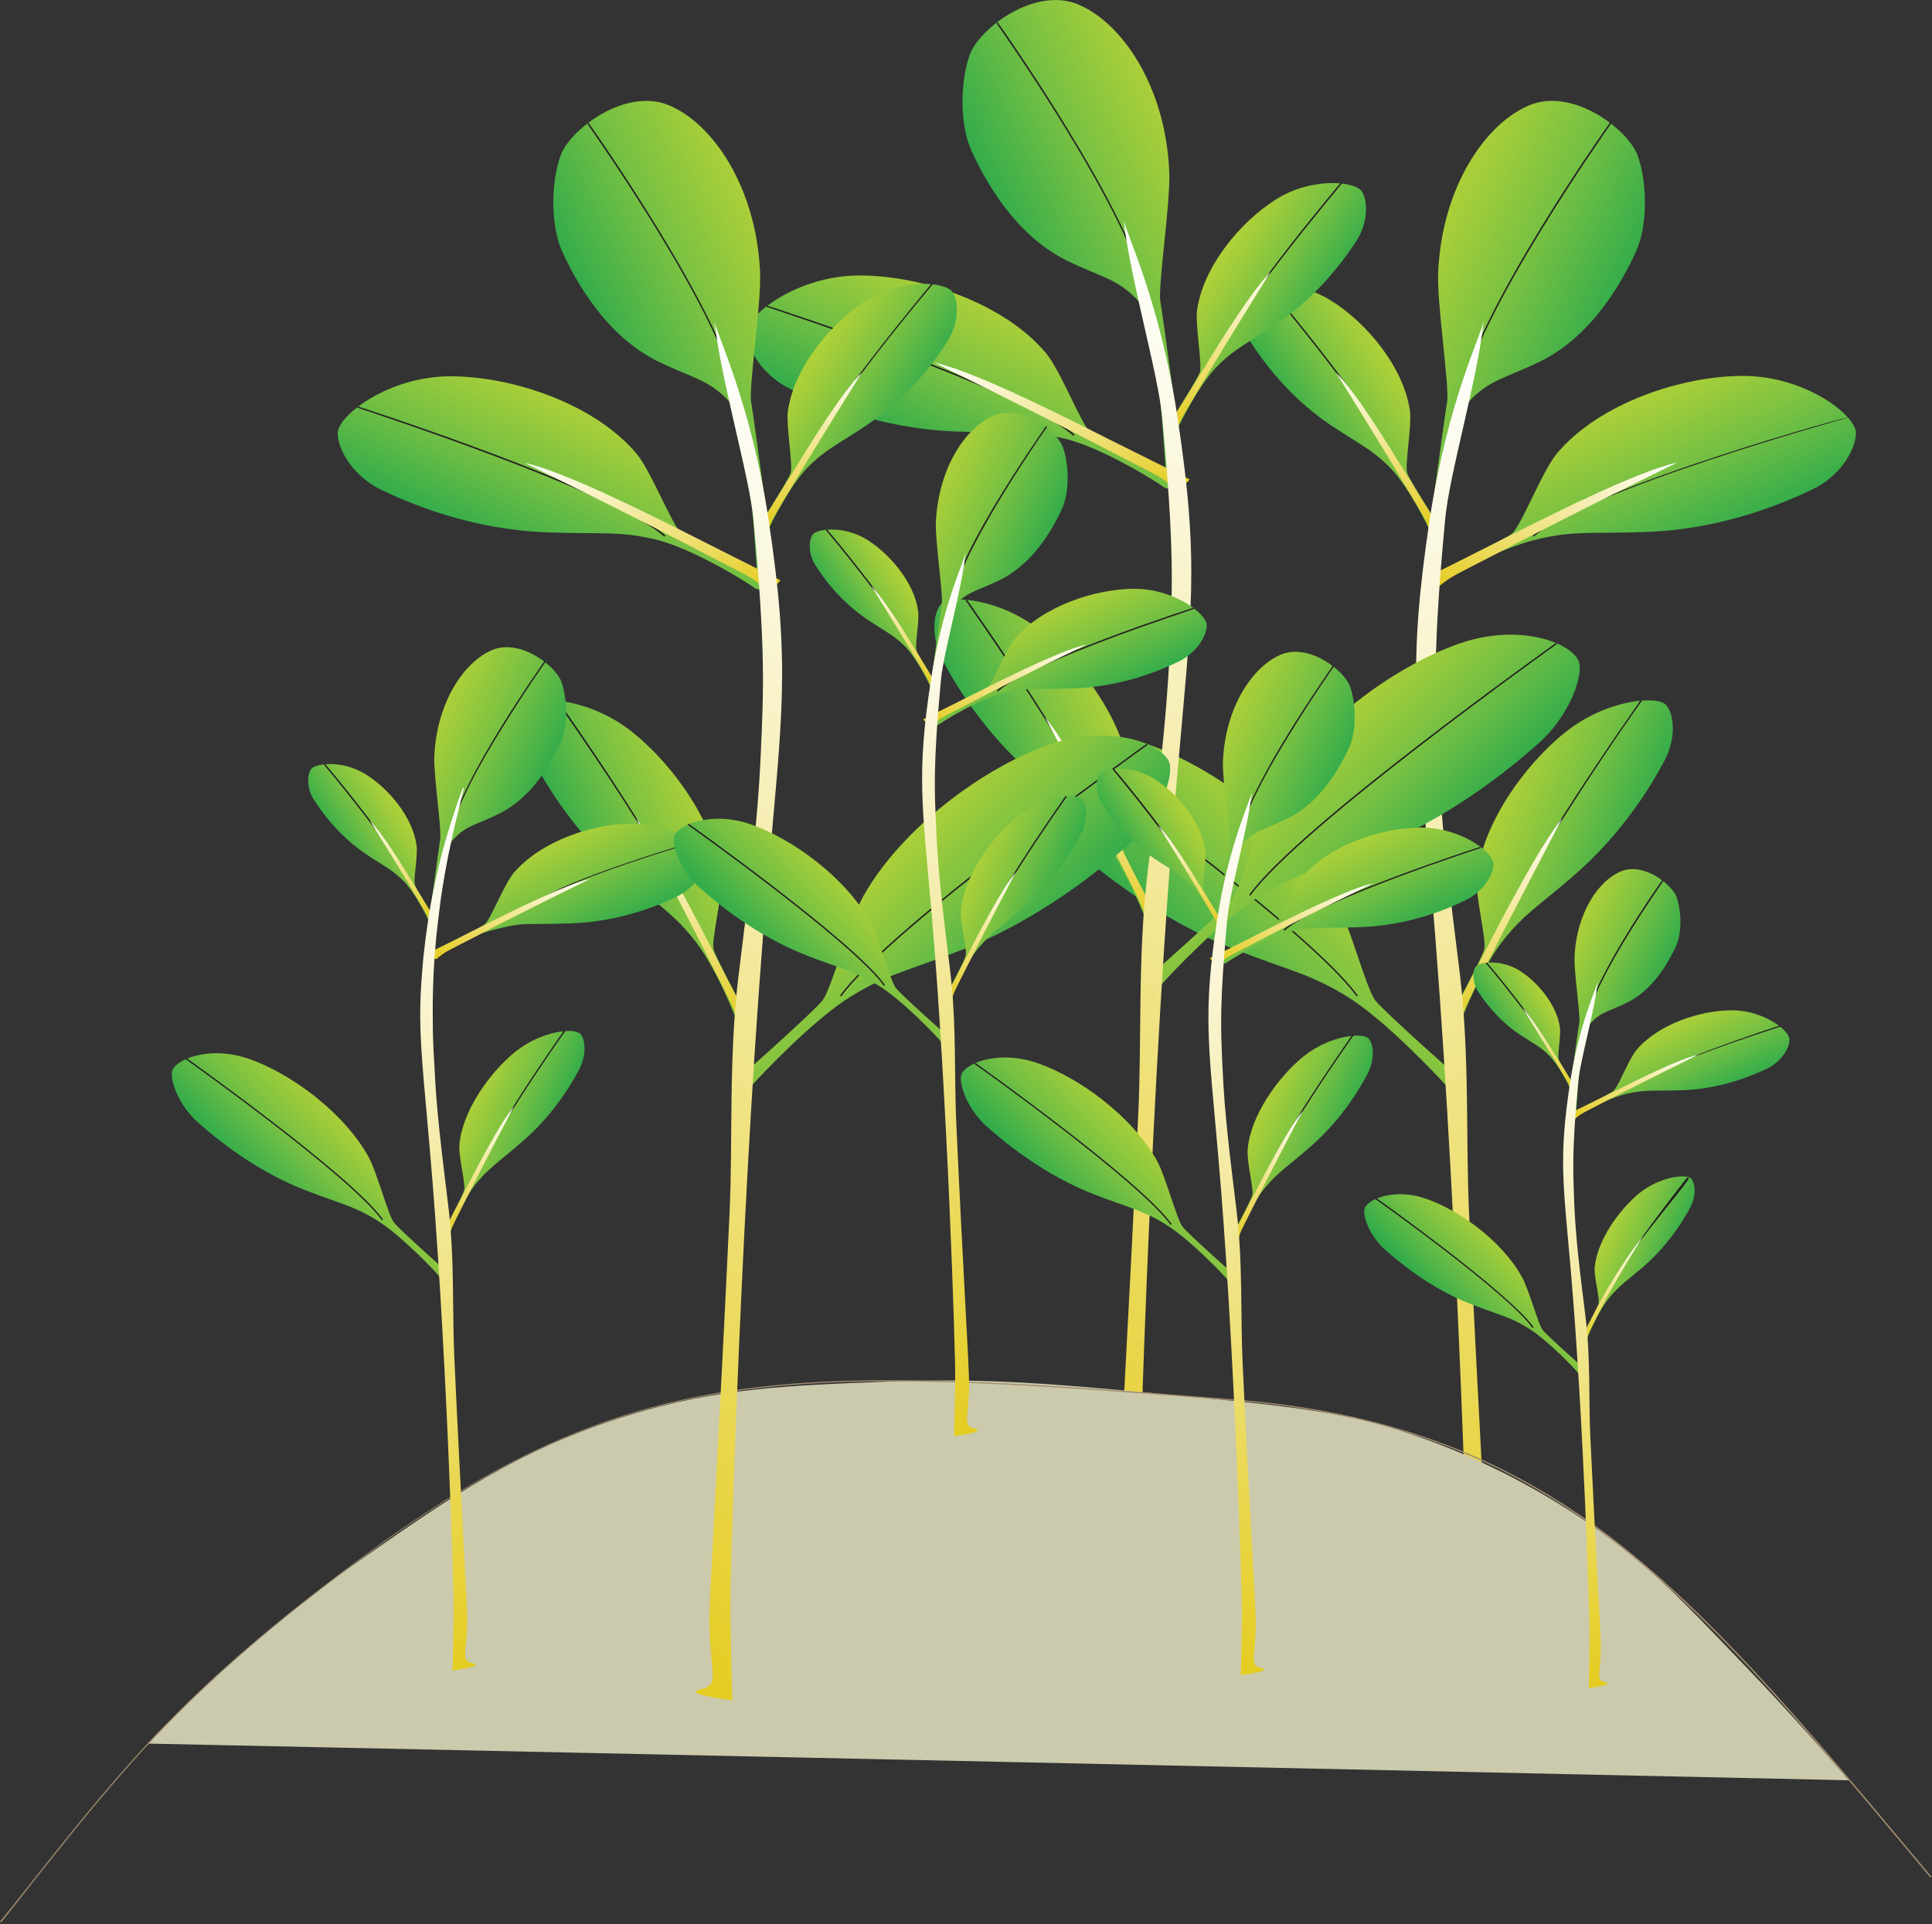 
        <svg xmlns:rdf="http://www.w3.org/1999/02/22-rdf-syntax-ns#" xmlns="http://www.w3.org/2000/svg" xmlns:cc="http://creativecommons.org/ns#" xmlns:xlink="http://www.w3.org/1999/xlink" xmlns:dc="http://purl.org/dc/elements/1.1/" x="0px" y="0px" width="500" height="498" viewBox="0 0 500 498" xml:space="preserve">
            <rect x="0" y="0" width="500" height="498" fill="#333333" stroke="none"/>
            <title>Mangrove gain effects</title>
            <desc xmlns:ian_image_library="https://ian.umces.edu/media-library/">
                <ian_image_library:title>Mangrove gain effects</ian_image_library:title>
                <ian_image_library:descr>Illustration of mangrove gain effects</ian_image_library:descr>
                <ian_image_library:scene>
                    <ian_image_library:contains>plant, tree, shrub, mangrove, effects, gains, habitat, population, increase, growth</ian_image_library:contains>
                    <ian_image_library:when>1999-01-01</ian_image_library:when>
                </ian_image_library:scene>
            </desc>
            
<g id="ian_symbols_86539923ac04c2c491e3d697fb680f1e">
	<g id="ian_symbols_d4b87d3fe91240e46d82d6d0f78bab96">
		<g>
				<linearGradient id="ian_symbols_6cfdb3bcad57fbc451ddbf8e45cee6e7" gradientUnits="userSpaceOnUse" x1="5343.832" y1="-1087.947" x2="5343.832" y2="-597.908" gradientTransform="matrix(4.830000e-02 -0.104 -0.104 -4.830000e-02 38.23 601.303)">
				<stop  offset="0" style="stop-color:#32AC4B"/>
				<stop  offset="0.446" style="stop-color:#75C043"/>
				<stop  offset="0.816" style="stop-color:#A3CD3A"/>
				<stop  offset="1" style="stop-color:#B5D337"/>
			</linearGradient>
			<path fill="url(#ian_symbols_6cfdb3bcad57fbc451ddbf8e45cee6e7)" d="M368.5,147.8c0,0,5.3-39.9,6-43.7c0.7-3.7-2.7-25.8-2.3-33.7c1-22.2,12.4-38.6,23.7-43.2
				c11.3-4.6,25.5,6.4,27.9,13c2.4,6.5,2.8,17.9-0.4,24.9c-3.2,7-10.9,21.6-24.7,28.4c-9.4,4.6-13.1,4.6-18.6,10.5
				c-5.7,6.2-8.6,45.9-9.1,48.1C370.4,154.9,368.5,147.8,368.5,147.8L368.5,147.8z"/>
			<path fill="#231F20" d="M378.1,103.5l-0.3-0.1c3.3-21.5,38.5-71.2,38.9-71.7l0.3,0.2C416.6,32.5,381.4,82.2,378.1,103.5z"/>
				<linearGradient id="ian_symbols_0cb5dc9b9f126fe47d1e8ec13056bb56" gradientUnits="userSpaceOnUse" x1="5919.218" y1="2078.936" x2="5919.218" y2="2531.534" gradientTransform="matrix(0.114 -5.450000e-02 -0.118 -5.870000e-02 15.231 584.127)">
				<stop  offset="0" style="stop-color:#32AC4B"/>
				<stop  offset="0.446" style="stop-color:#75C043"/>
				<stop  offset="0.816" style="stop-color:#A3CD3A"/>
				<stop  offset="1" style="stop-color:#B5D337"/>
			</linearGradient>
			<path fill="url(#ian_symbols_0cb5dc9b9f126fe47d1e8ec13056bb56)" d="M367.9,150.1c0,0,20.7-9.9,23.3-11.9c2.5-2,7.8-16.1,11.7-20.8c10.9-13,32.2-20.1,48.2-20.1
				c16.1,0,29,10.1,29.2,14.6c0.1,4.5-4.2,11.5-11.3,14.8c-7.1,3.4-23,10.3-43.1,11c-13.7,0.5-18.3-0.4-27.7,1.8
				c-9.8,2.3-24.8,10-26.3,11.2C369.9,152.2,367.9,150.1,367.9,150.1L367.9,150.1z"/>
			<path fill="#231F20" d="M396.9,138.9l-0.2-0.3c15.4-12.7,85.5-32,81.5-30.5l0,0C477.5,108.3,410.4,126.9,396.9,138.9z"/>
				<linearGradient id="ian_symbols_fb0567a3512089d4e53c25b4e85aa248" gradientUnits="userSpaceOnUse" x1="3902.747" y1="2083.414" x2="4316.898" y2="2083.414" gradientTransform="matrix(0.168 -7.080000e-02 -0.154 -8.590000e-02 32.456 605.93)">
				<stop  offset="0" style="stop-color:#E4CC1F"/>
				<stop  offset="1" style="stop-color:#FFFFFF"/>
			</linearGradient>
			<path fill="url(#ian_symbols_fb0567a3512089d4e53c25b4e85aa248)" d="M367.9,150.1c0,0,9.1-4.5,21.3-10.7c15.2-7.7,34.8-17.4,44.9-19.7c0,0-28.1,13.8-46.2,23.3
				c-12.3,6.4-11.8,5.8-15.8,9C370.4,153.4,367.9,150.1,367.9,150.1L367.9,150.1z"/>
				<linearGradient id="ian_symbols_7cb4c0ba33208524e596d0b65d694298" gradientUnits="userSpaceOnUse" x1="5625.832" y1="4842.931" x2="5625.832" y2="5149.138" gradientTransform="matrix(-6.810000e-02 -0.106 0.131 1.210000e-02 81.774 644.504)">
				<stop  offset="0" style="stop-color:#32AC4B"/>
				<stop  offset="0.446" style="stop-color:#75C043"/>
				<stop  offset="0.816" style="stop-color:#A3CD3A"/>
				<stop  offset="1" style="stop-color:#B5D337"/>
			</linearGradient>
			<path fill="url(#ian_symbols_7cb4c0ba33208524e596d0b65d694298)" d="M373.3,137.6c0,0-8.4-13.1-9.1-15.1c-0.7-2.1,1.2-12.1,0.7-16.1c-1.6-11.4-11.3-23-20.6-28.7
				c-9.3-5.7-20.3-4.6-22-2c-1.7,2.5-1.6,8.1,1.2,12.6c2.9,4.5,9.6,14.1,20.8,21.7c7.7,5.1,10.7,6.3,15.3,10.9
				c4.8,4.8,9.9,15.2,10.4,16.4C370.7,138.7,373.3,137.6,373.3,137.6L373.3,137.6z"/>
			<path fill="#231F20" d="M361.3,121.1c-3.5-11.7-33.5-47.1-33.8-47.5l0.3-0.2c0.3,0.4,30.4,35.9,33.8,47.6L361.3,121.1z"/>
				<linearGradient id="ian_symbols_77ad26f36fda611475f45190609aeb4d" gradientUnits="userSpaceOnUse" x1="3702.186" y1="4020.104" x2="3981.875" y2="4020.104" gradientTransform="matrix(-0.105 -0.149 0.176 8.100000e-03 55.702 655.556)">
				<stop  offset="0" style="stop-color:#E4CC1F"/>
				<stop  offset="1" style="stop-color:#FFFFFF"/>
			</linearGradient>
			<path fill="url(#ian_symbols_77ad26f36fda611475f45190609aeb4d)" d="M373.1,137.5c0,0-3.6-5.8-8.5-13.7c-6-9.8-13.8-22.4-18.8-27.3c0,0,11.2,17.9,18.3,29.9
				c4.8,8.1,4.7,7.6,5.9,10.8C370.5,138.4,373.1,137.5,373.1,137.5L373.1,137.5z"/>
				<linearGradient id="ian_symbols_1f1aeba43899f834a9e592e1dd60247f" gradientUnits="userSpaceOnUse" x1="2025.595" y1="4975.729" x2="2025.595" y2="5493.716" gradientTransform="matrix(-8.890000e-02 -9.210000e-02 0.101 -3.050000e-02 -20.151 582.849)">
				<stop  offset="0" style="stop-color:#32AC4B"/>
				<stop  offset="0.446" style="stop-color:#75C043"/>
				<stop  offset="0.816" style="stop-color:#A3CD3A"/>
				<stop  offset="1" style="stop-color:#B5D337"/>
			</linearGradient>
			<path fill="url(#ian_symbols_1f1aeba43899f834a9e592e1dd60247f)" d="M379,280.3c0,0-20.6-18.2-23.1-21.4c-2.4-3.2-6.9-20.4-10.5-26.9c-10.2-18.1-31.6-33.5-48.2-39.3
				c-16.6-5.8-30.7,0.5-31.2,5.4c-0.5,4.9,3.5,14,10.5,20.3c7,6.2,22.9,19.5,43.5,27.5c14.1,5.5,18.9,6.1,28.4,11.9
				c9.9,6,24.1,21.2,25.7,23C376.2,283.2,379,280.3,379,280.3L379,280.3z"/>
			<path fill="#231F20" d="M351.1,257.9c-12.9-17.9-78.7-64.6-79.3-65.1l0.2-0.3c0.7,0.5,66.4,47.2,79.4,65.2L351.1,257.9z"/>
				<linearGradient id="ian_symbols_e50e977652d4f38431f7f575879e8f90" gradientUnits="userSpaceOnUse" x1="2605.91" y1="-2836.961" x2="2605.91" y2="-2439.194" gradientTransform="matrix(5.750000e-02 -0.135 -0.124 3.700000e-02 -77.124 672.319)">
				<stop  offset="0" style="stop-color:#32AC4B"/>
				<stop  offset="0.446" style="stop-color:#75C043"/>
				<stop  offset="0.816" style="stop-color:#A3CD3A"/>
				<stop  offset="1" style="stop-color:#B5D337"/>
			</linearGradient>
			<path fill="url(#ian_symbols_e50e977652d4f38431f7f575879e8f90)" d="M374.2,265.3c0,0,9.2-16.9,9.9-19.5c0.7-2.5-2.3-13.6-1.9-18.4c1.1-13.5,12-29.1,22.7-37.7
				c10.7-8.7,24.1-9.8,26.3-7.2c2.2,2.5,2.6,9-0.6,14.7c-3.1,5.8-10.5,18.4-23.5,29.6c-8.9,7.7-12.4,9.6-17.6,16
				c-5.5,6.6-10.8,19.7-11.3,21.3C377.5,266,374.2,265.3,374.2,265.3L374.2,265.3z"/>
			<path fill="#231F20" d="M387.6,243.7l-0.3-0.1c1.7-7.5,11.8-24.1,19.9-36.6c8.8-13.6,17.3-25.6,17.4-25.8l0.3,0.2
				c-0.1,0.1-8.6,12.1-17.4,25.8C395.8,225.2,388.9,237.9,387.6,243.7z"/>
				<linearGradient id="ian_symbols_abc83a3387d93914ad0d086e43523d1b" gradientUnits="userSpaceOnUse" x1="1848.547" y1="-1573.814" x2="2126.629" y2="-1573.814" gradientTransform="matrix(8.980000e-02 -0.19 -0.167 4.020000e-02 -51.998 679.677)">
				<stop  offset="0" style="stop-color:#E4CC1F"/>
				<stop  offset="1" style="stop-color:#FFFFFF"/>
			</linearGradient>
			<path fill="url(#ian_symbols_abc83a3387d93914ad0d086e43523d1b)" d="M374.5,265.2c0,0,4-7.5,9.2-17.7c6.5-12.7,15.1-28.9,20.6-35.7c0,0-12.2,23.2-19.9,38.5
				c-5.2,10.4-5.1,9.8-6.3,13.8C377.7,265.7,374.4,265.2,374.5,265.2L374.5,265.2z"/>
				<linearGradient id="ian_symbols_259685952ca14a5445482690ce0b19ff" gradientUnits="userSpaceOnUse" x1="-651.498" y1="-2197.963" x2="1440.141" y2="-2197.963" gradientTransform="matrix(1.510000e-02 -0.181 -0.147 9.640000e-02 50.709 548.616)">
				<stop  offset="0" style="stop-color:#E4CC1F"/>
				<stop  offset="1" style="stop-color:#FFFFFF"/>
			</linearGradient>
			<path fill="url(#ian_symbols_259685952ca14a5445482690ce0b19ff)" d="M379.4,440.1c0,0,0.3-10.1,0.5-23.8c0.1-8.6-3.1-113.7-9.6-187.6c-3.9-44.6-6-56.3-0.3-94.2
				c4.6-30.7,13.6-48.4,14-51.5c-1.6,15.2-9,40-10,51.5c-3.2,34.1-2.6,44.1-1.9,60.3c0.8,18.4,3,35.3,5.7,57.2
				c2.6,21.7,1.5,42.9,2.4,62.2c2.7,58.1,5.2,97.5,5.2,104.8c0,13.9-2.9,17.1,2.1,18.2C393.2,438.4,379.4,440.1,379.4,440.1
				L379.4,440.1z"/>
				<linearGradient id="ian_symbols_9d07a4783296c204699ddfa0f8fc1647" gradientUnits="userSpaceOnUse" x1="3581.471" y1="3246.755" x2="3581.471" y2="3736.691" gradientTransform="matrix(-4.830000e-02 -0.104 0.104 -4.830000e-02 101.333 601.303)">
				<stop  offset="0" style="stop-color:#32AC4B"/>
				<stop  offset="0.446" style="stop-color:#75C043"/>
				<stop  offset="0.816" style="stop-color:#A3CD3A"/>
				<stop  offset="1" style="stop-color:#B5D337"/>
			</linearGradient>
			<path fill="url(#ian_symbols_9d07a4783296c204699ddfa0f8fc1647)" d="M306.3,121.7c0,0-5.3-39.9-6-43.7c-0.7-3.7,2.7-25.8,2.3-33.7c-1-22.2-12.4-38.6-23.7-43.2
				c-11.3-4.6-25.5,6.4-27.9,13c-2.4,6.5-2.8,17.9,0.4,24.9c3.2,7,10.9,21.6,24.6,28.4c9.4,4.6,13.1,4.6,18.6,10.5
				c5.7,6.2,6.9,45.8,7.4,48C302.7,128.6,306.3,121.7,306.3,121.7L306.3,121.7z"/>
			<path fill="#231F20" d="M296.7,77.5c-3.3-21.4-38.5-71-38.8-71.5l0.3-0.2c0.4,0.5,35.5,50.2,38.9,71.7L296.7,77.5z"/>
				<linearGradient id="ian_symbols_ef4251c646dee0d4c9d82302b7d72be7" gradientUnits="userSpaceOnUse" x1="3757.529" y1="4527.707" x2="3757.529" y2="4980.217" gradientTransform="matrix(-0.114 -5.450000e-02 0.118 -5.870000e-02 124.33 584.127)">
				<stop  offset="0" style="stop-color:#32AC4B"/>
				<stop  offset="0.446" style="stop-color:#75C043"/>
				<stop  offset="0.816" style="stop-color:#A3CD3A"/>
				<stop  offset="1" style="stop-color:#B5D337"/>
			</linearGradient>
			<path fill="url(#ian_symbols_ef4251c646dee0d4c9d82302b7d72be7)" d="M305.7,124.1c0,0-20.7-9.9-23.3-11.9c-2.5-2.1-7.8-16.1-11.7-20.8c-10.9-13-32.2-20.1-48.2-20.1
				c-16.1,0-29,10.1-29.2,14.6c-0.1,4.5,4.2,11.4,11.3,14.8c7.1,3.4,23,10.3,43.1,11c13.7,0.5,18.3-0.4,27.7,1.8
				c9.8,2.3,24.3,11.4,25.8,12.6C303.2,127.5,305.7,124.1,305.7,124.1L305.7,124.1z"/>
			<path fill="#231F20" d="M277.8,112.8c-13.4-12-78.8-33.1-79.4-33.4l0.1-0.3c0.7,0.2,66.1,21.4,79.6,33.4L277.8,112.8z"/>
				<linearGradient id="ian_symbols_9ed9d852412d6914e123a427bbe64398" gradientUnits="userSpaceOnUse" x1="2239.999" y1="3757.207" x2="2654.247" y2="3757.207" gradientTransform="matrix(-0.168 -7.080000e-02 0.154 -8.590000e-02 107.114 605.93)">
				<stop  offset="0" style="stop-color:#E4CC1F"/>
				<stop  offset="1" style="stop-color:#FFFFFF"/>
			</linearGradient>
			<path fill="url(#ian_symbols_9ed9d852412d6914e123a427bbe64398)" d="M307.9,124.1c0,0-9.1-4.5-21.3-10.6c-15.2-7.7-34.8-17.4-44.9-19.7c0,0,28.1,13.8,46.2,23.3
				c12.3,6.4,11.8,5.8,15.8,9C305.4,127.3,307.9,124.1,307.9,124.1L307.9,124.1z"/>
				<linearGradient id="ian_symbols_fffbabf4aa68fc6469a294bf9db2296f" gradientUnits="userSpaceOnUse" x1="5392.506" y1="632.837" x2="5392.506" y2="938.962" gradientTransform="matrix(6.810000e-02 -0.106 -0.131 1.210000e-02 57.788 644.504)">
				<stop  offset="0" style="stop-color:#32AC4B"/>
				<stop  offset="0.446" style="stop-color:#75C043"/>
				<stop  offset="0.816" style="stop-color:#A3CD3A"/>
				<stop  offset="1" style="stop-color:#B5D337"/>
			</linearGradient>
			<path fill="url(#ian_symbols_fffbabf4aa68fc6469a294bf9db2296f)" d="M301.4,111.5c0,0,8.4-13.1,9.1-15.1c0.7-2.1-1.2-12.1-0.7-16.1c1.6-11.4,11.3-23,20.6-28.8
				c9.2-5.7,20.3-4.6,22-2c1.7,2.5,1.6,8.1-1.2,12.6c-2.9,4.5-9.6,14.1-20.8,21.7c-7.7,5.2-10.7,6.3-15.3,10.9
				c-4.8,4.8-9.9,15.2-10.4,16.4C304.1,112.6,301.4,111.5,301.4,111.5L301.4,111.5z"/>
			<path fill="#231F20" d="M313.5,95l-0.3-0.1c3.5-11.7,33.5-47.3,33.8-47.6l0.3,0.2C347,47.9,316.9,83.4,313.5,95z"/>
				<linearGradient id="ian_symbols_2904b948034bdbd4c9128da97e9a46a2" gradientUnits="userSpaceOnUse" x1="3711.986" y1="983.391" x2="3992.234" y2="983.391" gradientTransform="matrix(0.105 -0.149 -0.176 8.100000e-03 83.861 655.556)">
				<stop  offset="0" style="stop-color:#E4CC1F"/>
				<stop  offset="1" style="stop-color:#FFFFFF"/>
			</linearGradient>
			<path fill="url(#ian_symbols_2904b948034bdbd4c9128da97e9a46a2)" d="M301.6,111.4c0,0,3.7-5.8,8.5-13.7c6-9.8,13.8-22.4,18.7-27.3c0,0-11.2,17.9-18.3,29.9
				c-4.8,8.1-4.7,7.6-5.9,10.8C304.2,112.3,301.6,111.4,301.6,111.4L301.6,111.4z"/>
				<linearGradient id="ian_symbols_1e5a7fc0549a12d419febe2093273580" gradientUnits="userSpaceOnUse" x1="3608.802" y1="1050.589" x2="3608.802" y2="1568.575" gradientTransform="matrix(8.890000e-02 -9.210000e-02 -0.101 -3.050000e-02 159.714 582.849)">
				<stop  offset="0" style="stop-color:#32AC4B"/>
				<stop  offset="0.446" style="stop-color:#75C043"/>
				<stop  offset="0.816" style="stop-color:#A3CD3A"/>
				<stop  offset="1" style="stop-color:#B5D337"/>
			</linearGradient>
			<path fill="url(#ian_symbols_1e5a7fc0549a12d419febe2093273580)" d="M295.8,254.2c0,0,20.6-18.2,23.1-21.4c2.4-3.2,6.9-20.4,10.5-26.9c10.2-18.1,31.6-33.5,48.2-39.3
				c16.6-5.8,30.7,0.5,31.2,5.4c0.5,4.8-3.5,14-10.5,20.3c-7,6.2-22.9,19.5-43.5,27.5c-14.1,5.5-18.9,6.1-28.4,11.9
				c-9.9,6-24.2,21.2-25.7,23C298.6,257.1,295.8,254.2,295.8,254.2L295.8,254.2z"/>
			<path fill="#231F20" d="M323.6,231.8l-0.3-0.2c13-18,78.8-64.7,79.4-65.2l0.2,0.3C402.3,167.2,336.6,213.9,323.6,231.8z"/>
				<linearGradient id="ian_symbols_93c9127607315564b9add120f4508be5" gradientUnits="userSpaceOnUse" x1="4187.74" y1="2220.754" x2="4187.74" y2="2618.518" gradientTransform="matrix(-5.750000e-02 -0.135 0.124 3.700000e-02 216.683 672.319)">
				<stop  offset="0" style="stop-color:#32AC4B"/>
				<stop  offset="0.446" style="stop-color:#75C043"/>
				<stop  offset="0.816" style="stop-color:#A3CD3A"/>
				<stop  offset="1" style="stop-color:#B5D337"/>
			</linearGradient>
			<path fill="url(#ian_symbols_93c9127607315564b9add120f4508be5)" d="M300.5,239.2c0,0-9.2-16.9-9.9-19.5c-0.7-2.6,2.3-13.6,1.9-18.4c-1.1-13.5-12-29.1-22.7-37.7
				c-10.7-8.7-24.1-9.8-26.3-7.2c-2.2,2.6-2.5,9,0.6,14.8c3.1,5.8,10.5,18.4,23.5,29.6c8.9,7.7,12.4,9.6,17.6,16
				c5.5,6.6,10.8,19.7,11.3,21.2C297.2,239.9,300.5,239.2,300.5,239.2L300.5,239.2z"/>
			<path fill="#231F20" d="M287.2,217.7c-1.4-5.9-8.3-18.5-19.9-36.5c-8.8-13.6-17.3-25.6-17.4-25.8l0.3-0.2
				c0.1,0.1,8.6,12.1,17.4,25.8c8.1,12.6,18.2,29.2,19.9,36.6L287.2,217.7z"/>
				<linearGradient id="ian_symbols_556505d47e5d1ad475c7fea00ee4b721" gradientUnits="userSpaceOnUse" x1="2769.727" y1="2128.584" x2="3047.758" y2="2128.584" gradientTransform="matrix(-8.980000e-02 -0.19 0.167 4.020000e-02 191.559 679.677)">
				<stop  offset="0" style="stop-color:#E4CC1F"/>
				<stop  offset="1" style="stop-color:#FFFFFF"/>
			</linearGradient>
			<path fill="url(#ian_symbols_556505d47e5d1ad475c7fea00ee4b721)" d="M300.3,239.1c0,0-4-7.5-9.2-17.7c-6.5-12.7-15-28.9-20.6-35.7c0,0,12.2,23.2,19.9,38.5
				c5.2,10.4,5.1,9.8,6.3,13.8C297.1,239.6,300.3,239.1,300.3,239.1L300.3,239.1z"/>
				<linearGradient id="ian_symbols_3256cc4b0b6e86d48daa36950ec2dac1" gradientUnits="userSpaceOnUse" x1="1540.036" y1="1657.588" x2="3631.707" y2="1657.588" gradientTransform="matrix(-1.510000e-02 -0.181 0.147 9.640000e-02 88.854 548.616)">
				<stop  offset="0" style="stop-color:#E4CC1F"/>
				<stop  offset="1" style="stop-color:#FFFFFF"/>
			</linearGradient>
			<path fill="url(#ian_symbols_3256cc4b0b6e86d48daa36950ec2dac1)" d="M295.4,414c0,0-0.3-10.1-0.5-23.8c-0.1-8.6,3.1-113.7,9.6-187.6c3.9-44.6,6-56.3,0.3-94.2
				c-4.6-30.7-13.6-48.4-14-51.6c1.6,15.2,9,40,10,51.5c3.2,34.1,2.6,44.1,1.9,60.3c-0.8,18.4-3,35.3-5.7,57.2
				c-2.6,21.7-1.5,42.9-2.4,62.2c-2.7,58.1-5.2,97.5-5.2,104.8c0,13.8,2.9,17.1-2.1,18.2C281.6,412.3,295.4,414,295.4,414L295.4,414
				z"/>
			<path fill="#CBCAAC" d="M38.2,451.3C59,429.5,78.7,414,93.8,403.4c21.4-15,40.3-28.3,68.6-37c23-7.1,41.2-7.8,67.5-8.8
				c25.9-1,45,0.8,68.5,3c32.1,3,48.2,4.5,64.7,9.9c32.9,10.7,54.7,28.4,59.7,32.5c8.9,7.3,15.9,14.7,29.5,28.9
				c11.2,11.7,20.1,21.8,26.2,28.9C331.8,457.6,185,454.4,38.2,451.3z"/>
			<path fill="#A18C6F" d="M0.3,497.6L0,497.4c3.3-4.1,6.4-8,9.4-11.8c22.7-28.6,39.2-49.2,84.1-82.4c34.9-25.8,62.7-38.3,96.1-43.3
				c33-4.9,70.9-2.4,129.6,2.3c39.1,3.1,69.1,14.1,97.3,35.4c26.4,20.1,49.8,48,79.3,83.3l4.1,4.9l-0.3,0.2l-4.1-4.9
				c-29.5-35.3-52.9-63.2-79.3-83.2c-28.1-21.4-58.1-32.3-97.1-35.4c-58.6-4.7-96.5-7.2-129.5-2.3c-33.4,4.9-61.2,17.4-96,43.2
				c-44.9,33.2-61.3,53.9-84,82.4C6.7,489.5,3.6,493.5,0.3,497.6z"/>
				<linearGradient id="ian_symbols_8bae0a0d3fbb745419918a5d242b4d80" gradientUnits="userSpaceOnUse" x1="3765.184" y1="2311.684" x2="3765.184" y2="2801.77" gradientTransform="matrix(-4.830000e-02 -0.104 0.104 -4.830000e-02 101.333 601.303)">
				<stop  offset="0" style="stop-color:#32AC4B"/>
				<stop  offset="0.446" style="stop-color:#75C043"/>
				<stop  offset="0.816" style="stop-color:#A3CD3A"/>
				<stop  offset="1" style="stop-color:#B5D337"/>
			</linearGradient>
			<path fill="url(#ian_symbols_8bae0a0d3fbb745419918a5d242b4d80)" d="M200.4,147.8c0,0-5.3-39.9-6-43.7c-0.7-3.7,2.7-25.8,2.3-33.7c-1-22.2-12.4-38.6-23.7-43.2
				c-11.3-4.6-25.5,6.4-27.9,13c-2.4,6.5-2.8,17.9,0.4,24.9c3.2,7,10.9,21.6,24.7,28.4c9.4,4.6,13.1,4.6,18.6,10.5
				c5.7,6.2,6.9,45.8,7.4,48C196.8,154.7,200.4,147.7,200.4,147.8L200.4,147.8z"/>
			<path fill="#231F20" d="M190.8,103.5c-3.3-21.4-38.5-71-38.8-71.5l0.3-0.2c0.4,0.5,35.5,50.2,38.9,71.7L190.8,103.5z"/>
				<linearGradient id="ian_symbols_82ee9f2d3fb0a4144521926965dd9e6e" gradientUnits="userSpaceOnUse" x1="3997.864" y1="3860.004" x2="3997.864" y2="4312.611" gradientTransform="matrix(-0.114 -5.450000e-02 0.118 -5.870000e-02 124.33 584.127)">
				<stop  offset="0" style="stop-color:#32AC4B"/>
				<stop  offset="0.446" style="stop-color:#75C043"/>
				<stop  offset="0.816" style="stop-color:#A3CD3A"/>
				<stop  offset="1" style="stop-color:#B5D337"/>
			</linearGradient>
			<path fill="url(#ian_symbols_82ee9f2d3fb0a4144521926965dd9e6e)" d="M199.8,150.1c0,0-20.7-9.9-23.3-11.9c-2.5-2-7.9-16.1-11.7-20.7c-10.9-13-32.2-20.1-48.2-20.1
				c-16.1,0-29,10.1-29.2,14.6c-0.1,4.5,4.2,11.4,11.3,14.8c7.1,3.4,23,10.3,43.1,11c13.7,0.5,18.3-0.4,27.7,1.8
				c9.8,2.3,24.3,11.4,25.8,12.6C197.3,153.6,199.8,150.2,199.8,150.1L199.8,150.1z"/>
			<path fill="#231F20" d="M171.9,138.9c-13.4-12-78.8-33.1-79.4-33.4l0.1-0.3c0.7,0.2,66.1,21.4,79.6,33.4L171.9,138.9z"/>
				<linearGradient id="ian_symbols_d89e0f496b4daed42daa30f4d6e9a90d" gradientUnits="userSpaceOnUse" x1="2441.148" y1="3287.671" x2="2855.396" y2="3287.671" gradientTransform="matrix(-0.168 -7.080000e-02 0.154 -8.590000e-02 107.114 605.93)">
				<stop  offset="0" style="stop-color:#E4CC1F"/>
				<stop  offset="1" style="stop-color:#FFFFFF"/>
			</linearGradient>
			<path fill="url(#ian_symbols_d89e0f496b4daed42daa30f4d6e9a90d)" d="M202,150.2c0,0-9.1-4.5-21.3-10.7c-15.2-7.7-34.8-17.4-44.9-19.7c0,0,28.1,13.8,46.2,23.3
				c12.3,6.4,11.8,5.8,15.8,9C199.5,153.4,202,150.2,202,150.2L202,150.2z"/>
				<linearGradient id="ian_symbols_c289c3f3657b26b4296d31394ac5e62f" gradientUnits="userSpaceOnUse" x1="5229.789" y1="1357.372" x2="5229.789" y2="1663.497" gradientTransform="matrix(6.810000e-02 -0.106 -0.131 1.210000e-02 57.788 644.504)">
				<stop  offset="0" style="stop-color:#32AC4B"/>
				<stop  offset="0.446" style="stop-color:#75C043"/>
				<stop  offset="0.816" style="stop-color:#A3CD3A"/>
				<stop  offset="1" style="stop-color:#B5D337"/>
			</linearGradient>
			<path fill="url(#ian_symbols_c289c3f3657b26b4296d31394ac5e62f)" d="M195.5,137.6c0,0,8.4-13.1,9.1-15.1c0.7-2.1-1.2-12.1-0.7-16.1c1.6-11.4,11.3-23,20.6-28.8
				c9.3-5.7,20.3-4.6,22-2c1.7,2.5,1.6,8.1-1.2,12.6c-2.9,4.5-9.5,14.1-20.8,21.7c-7.7,5.2-10.7,6.3-15.3,10.9
				c-4.8,4.8-9.9,15.2-10.4,16.4C198.2,138.7,195.5,137.6,195.5,137.6L195.5,137.6z"/>
			<path fill="#231F20" d="M207.6,121.1l-0.3-0.1c3.5-11.7,33.5-47.2,33.8-47.6l0.3,0.2C241,74,211,109.5,207.6,121.1z"/>
				<linearGradient id="ian_symbols_5ba0c952f27684f471d074c322adafdf" gradientUnits="userSpaceOnUse" x1="3564.481" y1="1497.242" x2="3844.73" y2="1497.242" gradientTransform="matrix(0.105 -0.149 -0.176 8.100000e-03 83.861 655.556)">
				<stop  offset="0" style="stop-color:#E4CC1F"/>
				<stop  offset="1" style="stop-color:#FFFFFF"/>
			</linearGradient>
			<path fill="url(#ian_symbols_5ba0c952f27684f471d074c322adafdf)" d="M195.7,137.5c0,0,3.6-5.8,8.5-13.7c6-9.8,13.8-22.4,18.8-27.3c0,0-11.2,17.9-18.3,29.8
				c-4.8,8.1-4.7,7.6-5.9,10.8C198.3,138.4,195.7,137.5,195.7,137.5L195.7,137.5z"/>
				<linearGradient id="ian_symbols_7d08c79e1fce5bc4adf240e96b5b6049" gradientUnits="userSpaceOnUse" x1="3119.655" y1="1671.913" x2="3119.655" y2="2189.899" gradientTransform="matrix(8.890000e-02 -9.210000e-02 -0.101 -3.050000e-02 159.714 582.849)">
				<stop  offset="0" style="stop-color:#32AC4B"/>
				<stop  offset="0.446" style="stop-color:#75C043"/>
				<stop  offset="0.816" style="stop-color:#A3CD3A"/>
				<stop  offset="1" style="stop-color:#B5D337"/>
			</linearGradient>
			<path fill="url(#ian_symbols_7d08c79e1fce5bc4adf240e96b5b6049)" d="M189.8,280.3c0,0,20.6-18.2,23.1-21.4c2.4-3.2,6.9-20.4,10.5-26.9c10.2-18.1,31.6-33.5,48.2-39.3
				c16.6-5.8,30.7,0.5,31.2,5.4c0.5,4.9-3.5,14-10.5,20.3c-7,6.2-22.9,19.5-43.5,27.5c-14.1,5.5-18.9,6.1-28.4,11.9
				c-9.9,6-24.1,21.2-25.7,23C192.7,283.2,189.8,280.3,189.8,280.3L189.8,280.3z"/>
			<path fill="#231F20" d="M217.7,257.9l-0.3-0.2c13-18,78.8-64.7,79.4-65.2l0.2,0.3C296.4,193.3,230.7,240,217.7,257.9z"/>
				<linearGradient id="ian_symbols_50d022e4749c75344dafa8289eeb063e" gradientUnits="userSpaceOnUse" x1="3696.766" y1="1137.162" x2="3696.766" y2="1534.931" gradientTransform="matrix(-5.750000e-02 -0.135 0.124 3.700000e-02 216.683 672.319)">
				<stop  offset="0" style="stop-color:#32AC4B"/>
				<stop  offset="0.446" style="stop-color:#75C043"/>
				<stop  offset="0.816" style="stop-color:#A3CD3A"/>
				<stop  offset="1" style="stop-color:#B5D337"/>
			</linearGradient>
			<path fill="url(#ian_symbols_50d022e4749c75344dafa8289eeb063e)" d="M194.6,265.3c0,0-9.2-16.9-9.9-19.5c-0.7-2.5,2.3-13.6,1.9-18.4c-1.1-13.5-12-29.1-22.7-37.7
				c-10.7-8.7-24.1-9.8-26.3-7.2c-2.2,2.5-2.6,9,0.6,14.7c3.1,5.8,10.5,18.4,23.5,29.6c8.9,7.7,12.4,9.6,17.6,16
				c5.5,6.6,10.8,19.7,11.3,21.3C191.3,266,194.6,265.3,194.6,265.3L194.6,265.3z"/>
			<path fill="#231F20" d="M181.3,243.7c-1.4-5.9-8.3-18.5-19.9-36.5c-8.8-13.6-17.3-25.6-17.4-25.8l0.3-0.2
				c0.1,0.1,8.6,12.1,17.4,25.8c8.1,12.6,18.2,29.2,19.9,36.6L181.3,243.7z"/>
				<linearGradient id="ian_symbols_3bb215d1150a5cc4293069c4ac9f26da" gradientUnits="userSpaceOnUse" x1="2463.065" y1="1329.015" x2="2741.097" y2="1329.015" gradientTransform="matrix(-8.980000e-02 -0.19 0.167 4.020000e-02 191.559 679.677)">
				<stop  offset="0" style="stop-color:#E4CC1F"/>
				<stop  offset="1" style="stop-color:#FFFFFF"/>
			</linearGradient>
			<path fill="url(#ian_symbols_3bb215d1150a5cc4293069c4ac9f26da)" d="M194.4,265.2c0,0-4-7.5-9.2-17.7c-6.5-12.7-15-28.9-20.6-35.7c0,0,12.2,23.2,19.9,38.5
				c5.2,10.4,5.1,9.8,6.3,13.8C191.2,265.7,194.4,265.2,194.4,265.2L194.4,265.2z"/>
				<linearGradient id="ian_symbols_69c6aba1202b9aa4897c3ffca9182c0a" gradientUnits="userSpaceOnUse" x1="984.395" y1="882.052" x2="3076.069" y2="882.052" gradientTransform="matrix(-1.510000e-02 -0.181 0.147 9.640000e-02 88.854 548.616)">
				<stop  offset="0" style="stop-color:#E4CC1F"/>
				<stop  offset="1" style="stop-color:#FFFFFF"/>
			</linearGradient>
			<path fill="url(#ian_symbols_69c6aba1202b9aa4897c3ffca9182c0a)" d="M189.5,440.1c0,0-0.3-10.1-0.5-23.8c-0.1-8.6,3.1-113.7,9.6-187.6c3.9-44.6,6-56.3,0.3-94.2
				c-4.6-30.7-13.7-48.4-14-51.5c1.6,15.2,9,40,10.1,51.5c3.2,34.1,2.6,44.1,1.9,60.3c-0.8,18.4-3,35.3-5.7,57.2
				c-2.7,21.7-1.5,42.9-2.4,62.2c-2.7,58.1-5.2,97.5-5.2,104.8c0,13.9,2.9,17.1-2.1,18.2C175.7,438.4,189.5,440.1,189.5,440.1
				L189.5,440.1z"/>
				<linearGradient id="ian_symbols_3f4b6047d09546a4c555d9bf23f70365" gradientUnits="userSpaceOnUse" x1="4160.427" y1="-946.81" x2="4160.427" y2="-633.243" gradientTransform="matrix(4.830000e-02 -0.104 -0.104 -4.830000e-02 41.127 601.303)">
				<stop  offset="0" style="stop-color:#32AC4B"/>
				<stop  offset="0.446" style="stop-color:#75C043"/>
				<stop  offset="0.816" style="stop-color:#A3CD3A"/>
				<stop  offset="1" style="stop-color:#B5D337"/>
			</linearGradient>
			<path fill="url(#ian_symbols_3f4b6047d09546a4c555d9bf23f70365)" d="M314.2,246.5c0,0,3.4-25.6,3.8-27.9c0.5-2.4-1.7-16.5-1.5-21.6c0.6-14.2,7.9-24.7,15.1-27.6
				c7.2-2.9,16.3,4.1,17.8,8.3c1.5,4.2,1.8,11.5-0.3,15.9c-2.1,4.5-7,13.9-15.8,18.2c-6,3-8.4,2.9-11.9,6.7
				c-3.7,3.9-4.4,29.3-4.7,30.7C316.4,250.9,314.1,246.5,314.2,246.5L314.2,246.5z"/>
			<path fill="#231F20" d="M320.4,218.2l-0.3-0.1c1.1-7.2,7.8-19.3,13.3-28.2c5.9-9.6,11.6-17.6,11.6-17.7l0.3,0.2
				c-0.1,0.1-5.7,8.1-11.6,17.7C325.8,202.9,321.2,212.6,320.4,218.2z"/>
				<linearGradient id="ian_symbols_999fbe67073404a481bb98abcd4ce685" gradientUnits="userSpaceOnUse" x1="4626.791" y1="1544.248" x2="4626.791" y2="1833.909" gradientTransform="matrix(0.114 -5.450000e-02 -0.118 -5.870000e-02 18.127 584.127)">
				<stop  offset="0" style="stop-color:#32AC4B"/>
				<stop  offset="0.446" style="stop-color:#75C043"/>
				<stop  offset="0.816" style="stop-color:#A3CD3A"/>
				<stop  offset="1" style="stop-color:#B5D337"/>
			</linearGradient>
			<path fill="url(#ian_symbols_999fbe67073404a481bb98abcd4ce685)" d="M314.5,248c0,0,13.3-6.3,14.9-7.6c1.6-1.3,5-10.3,7.5-13.3c7-8.3,20.6-12.9,30.9-12.9
				c10.3,0,18.6,6.4,18.7,9.3c0.1,2.9-2.7,7.3-7.2,9.5c-4.5,2.2-14.7,6.6-27.6,7c-8.8,0.3-11.7-0.3-17.7,1.1
				c-6.3,1.5-15.5,7.3-16.5,8C316.1,250.3,314.5,248,314.5,248L314.5,248z"/>
			<path fill="#231F20" d="M332.4,240.9l-0.2-0.3c8.6-7.7,50.5-21.3,50.9-21.4l0.1,0.3C382.8,219.6,341,233.2,332.4,240.9z"/>
				<linearGradient id="ian_symbols_65c76efc8b428be41945b3a2033c187a" gradientUnits="userSpaceOnUse" x1="3114.031" y1="1595.821" x2="3379.042" y2="1595.821" gradientTransform="matrix(0.168 -7.080000e-02 -0.154 -8.590000e-02 35.352 605.93)">
				<stop  offset="0" style="stop-color:#E4CC1F"/>
				<stop  offset="1" style="stop-color:#FFFFFF"/>
			</linearGradient>
			<path fill="url(#ian_symbols_65c76efc8b428be41945b3a2033c187a)" d="M313.1,248c0,0,5.8-2.8,13.6-6.8c9.7-4.9,22.3-11.1,28.7-12.6c0,0-18,8.8-29.6,14.9
				c-7.9,4.1-7.6,3.7-10.1,5.8C314.7,250.1,313.1,248,313.1,248L313.1,248z"/>
				<linearGradient id="ian_symbols_8de312c4d0f0b9c491ee2d4027bb9e65" gradientUnits="userSpaceOnUse" x1="4442.129" y1="3888.628" x2="4442.129" y2="4084.594" gradientTransform="matrix(-6.810000e-02 -0.106 0.131 1.210000e-02 84.67 644.504)">
				<stop  offset="0" style="stop-color:#32AC4B"/>
				<stop  offset="0.446" style="stop-color:#75C043"/>
				<stop  offset="0.816" style="stop-color:#A3CD3A"/>
				<stop  offset="1" style="stop-color:#B5D337"/>
			</linearGradient>
			<path fill="url(#ian_symbols_8de312c4d0f0b9c491ee2d4027bb9e65)" d="M317.3,240c0,0-5.4-8.4-5.8-9.7c-0.5-1.3,0.8-7.7,0.4-10.3c-1-7.3-7.2-14.7-13.2-18.4
				c-5.9-3.7-13-2.9-14.1-1.3c-1.1,1.6-1.1,5.2,0.8,8c1.8,2.8,6.1,9,13.3,13.9c4.9,3.3,6.8,4,9.8,7c3.1,3.1,6.3,9.7,6.6,10.5
				C315.5,240.7,317.2,240,317.3,240L317.3,240z"/>
			<path fill="#231F20" d="M309.5,229.5c-2.2-7.4-21.4-30.1-21.6-30.4l0.3-0.2c0.8,0.9,19.4,23,21.7,30.5L309.5,229.5z"/>
				<linearGradient id="ian_symbols_6f9c8a71470b5a6415aa563bbe0ed9bf" gradientUnits="userSpaceOnUse" x1="2971.783" y1="3247.963" x2="3151.222" y2="3247.963" gradientTransform="matrix(-0.105 -0.149 0.176 8.100000e-03 58.598 655.556)">
				<stop  offset="0" style="stop-color:#E4CC1F"/>
				<stop  offset="1" style="stop-color:#FFFFFF"/>
			</linearGradient>
			<path fill="url(#ian_symbols_6f9c8a71470b5a6415aa563bbe0ed9bf)" d="M317.1,239.9c0,0-2.3-3.7-5.4-8.8c-3.8-6.3-8.8-14.3-12-17.5c0,0,7.2,11.5,11.7,19.1
				c3,5.2,3,4.8,3.7,6.9C315.5,240.5,317.1,239.9,317.1,239.9L317.1,239.9z"/>
				<linearGradient id="ian_symbols_8d7102076f9431b4b135efe286f3ff3c" gradientUnits="userSpaceOnUse" x1="1571.817" y1="4250.726" x2="1571.817" y2="4582.276" gradientTransform="matrix(-8.890000e-02 -9.210000e-02 0.101 -3.050000e-02 -17.255 582.849)">
				<stop  offset="0" style="stop-color:#32AC4B"/>
				<stop  offset="0.446" style="stop-color:#75C043"/>
				<stop  offset="0.816" style="stop-color:#A3CD3A"/>
				<stop  offset="1" style="stop-color:#B5D337"/>
			</linearGradient>
			<path fill="url(#ian_symbols_8d7102076f9431b4b135efe286f3ff3c)" d="M320.9,331.3c0,0-13.2-11.7-14.8-13.7c-1.6-2-4.4-13.1-6.7-17.2c-6.5-11.6-20.2-21.5-30.8-25.2
				c-10.6-3.7-19.6,0.3-19.9,3.4c-0.3,3.1,2.2,9,6.7,13c4.5,4,14.7,12.5,27.9,17.6c9,3.5,12.1,3.9,18.2,7.6
				c6.4,3.9,15.5,13.5,16.4,14.7C319.1,333.2,320.9,331.3,320.9,331.3L320.9,331.3z"/>
			<path fill="#231F20" d="M303,317.1c-8.3-11.5-50.3-41.4-50.8-41.7l0.2-0.3c0.4,0.3,42.5,30.2,50.8,41.7L303,317.1z"/>
				<linearGradient id="ian_symbols_93d92b5d401f4df4792a88cdc01a9e3d" gradientUnits="userSpaceOnUse" x1="2171.606" y1="-2415.081" x2="2171.606" y2="-2160.996" gradientTransform="matrix(5.750000e-02 -0.135 -0.124 3.700000e-02 -74.228 672.319)">
				<stop  offset="0" style="stop-color:#32AC4B"/>
				<stop  offset="0.446" style="stop-color:#75C043"/>
				<stop  offset="0.816" style="stop-color:#A3CD3A"/>
				<stop  offset="1" style="stop-color:#B5D337"/>
			</linearGradient>
			<path fill="url(#ian_symbols_93d92b5d401f4df4792a88cdc01a9e3d)" d="M317.8,321.8c0,0,5.9-10.8,6.3-12.5c0.4-1.6-1.5-8.7-1.2-11.8c0.7-8.6,7.7-18.6,14.5-24.1
				c6.9-5.5,15.4-6.2,16.8-4.6c1.4,1.6,1.6,5.7-0.4,9.4c-2,3.7-6.7,11.8-15.1,19c-5.7,4.9-7.9,6.2-11.3,10.2
				c-3.5,4.2-6.9,12.6-7.3,13.6C319.9,322.2,317.8,321.8,317.8,321.8L317.8,321.8z"/>
			<path fill="#231F20" d="M326.4,307.9l-0.3-0.1c2.1-9.2,23.7-39.6,23.9-40l0.3,0.2C350,268.4,328.5,298.8,326.4,307.9z"/>
				<linearGradient id="ian_symbols_f20bd883bcb48364e564d7de38f7c14f" gradientUnits="userSpaceOnUse" x1="1599.495" y1="-1347.274" x2="1777.475" y2="-1347.274" gradientTransform="matrix(8.980000e-02 -0.19 -0.167 4.020000e-02 -49.101 679.677)">
				<stop  offset="0" style="stop-color:#E4CC1F"/>
				<stop  offset="1" style="stop-color:#FFFFFF"/>
			</linearGradient>
			<path fill="url(#ian_symbols_f20bd883bcb48364e564d7de38f7c14f)" d="M318,321.7c0,0,2.5-4.8,5.9-11.3c4.2-8.1,9.6-18.5,13.2-22.8c0,0-7.8,14.8-12.7,24.6
				c-3.3,6.6-3.3,6.3-4,8.8C320,322,318,321.7,318,321.7L318,321.7z"/>
				<linearGradient id="ian_symbols_08529f1ca5424714799444c8abfbc7a7" gradientUnits="userSpaceOnUse" x1="-369.346" y1="-1789.706" x2="969.333" y2="-1789.706" gradientTransform="matrix(1.510000e-02 -0.181 -0.147 9.640000e-02 53.606 548.616)">
				<stop  offset="0" style="stop-color:#E4CC1F"/>
				<stop  offset="1" style="stop-color:#FFFFFF"/>
			</linearGradient>
			<path fill="url(#ian_symbols_08529f1ca5424714799444c8abfbc7a7)" d="M321.1,433.6c0,0,0.2-6.5,0.3-15.2c0.1-5.5-2-72.8-6.2-120.1c-2.5-28.5-3.9-36-0.2-60.3
				c3-19.6,8.7-31,9-33c-1.1,9.7-5.7,25.6-6.4,33c-2,21.8-1.7,28.2-1.2,38.6c0.5,11.8,1.9,22.6,3.6,36.6c1.7,13.9,1,27.4,1.6,39.8
				c1.7,37.2,3.4,62.4,3.4,67.1c0,8.9-1.8,10.9,1.3,11.6C329.9,432.5,321.1,433.6,321.1,433.6L321.1,433.6z"/>
				<linearGradient id="ian_symbols_6423164a35960f54f992b40a5a180c0f" gradientUnits="userSpaceOnUse" x1="3420.136" y1="673.507" x2="3420.136" y2="987.005" gradientTransform="matrix(4.830000e-02 -0.104 -0.104 -4.830000e-02 41.127 601.303)">
				<stop  offset="0" style="stop-color:#32AC4B"/>
				<stop  offset="0.446" style="stop-color:#75C043"/>
				<stop  offset="0.816" style="stop-color:#A3CD3A"/>
				<stop  offset="1" style="stop-color:#B5D337"/>
			</linearGradient>
			<path fill="url(#ian_symbols_6423164a35960f54f992b40a5a180c0f)" d="M110.1,245.3c0,0,3.4-25.6,3.8-27.9c0.5-2.4-1.7-16.5-1.5-21.6c0.6-14.2,7.9-24.7,15.1-27.6
				c7.2-2.9,16.3,4.1,17.8,8.3c1.5,4.2,1.8,11.5-0.3,15.9c-2.1,4.5-7,13.9-15.8,18.2c-6,3-8.4,2.9-11.9,6.7c0,0-5.6,5.8-4.7,30.7
				l0,0C112.8,248,111.9,247.1,110.1,245.3z"/>
			<path fill="#231F20" d="M116.3,217L116,217c1.1-7.2,7.8-19.3,13.3-28.2c5.9-9.6,11.6-17.6,11.6-17.7l0.3,0.2
				c-0.1,0.1-5.7,8.1-11.6,17.7C121.7,201.7,117.2,211.4,116.3,217z"/>
				<linearGradient id="ian_symbols_c87109132e0e8d34d5c2742f41aa370b" gradientUnits="userSpaceOnUse" x1="3725.638" y1="2403.102" x2="3725.638" y2="2692.868" gradientTransform="matrix(0.114 -5.450000e-02 -0.118 -5.870000e-02 18.127 584.127)">
				<stop  offset="0" style="stop-color:#32AC4B"/>
				<stop  offset="0.446" style="stop-color:#75C043"/>
				<stop  offset="0.816" style="stop-color:#A3CD3A"/>
				<stop  offset="1" style="stop-color:#B5D337"/>
			</linearGradient>
			<path fill="url(#ian_symbols_c87109132e0e8d34d5c2742f41aa370b)" d="M110.5,246.9c0,0,13.3-6.3,14.9-7.6c1.6-1.3,5-10.3,7.5-13.3c7-8.3,20.6-12.9,30.9-12.8
				c10.3,0,18.6,6.4,18.7,9.3c0.1,2.9-2.7,7.3-7.2,9.5c-4.5,2.2-14.7,6.6-27.6,7c-11.9,0.4-11.6-0.3-17.7,1.1
				C121.6,242,110.5,246.9,110.5,246.9L110.5,246.9C110.5,246.8,110.5,246.9,110.5,246.9z"/>
			<path fill="#231F20" d="M140.3,233l-0.2-0.2c6.6-5.3,38.7-14.7,39-14.8l0.1,0.2C178.8,218.3,146.8,227.7,140.3,233z"/>
				<linearGradient id="ian_symbols_34868a75bb05f6a4c56afda0e0cd4cdb" gradientUnits="userSpaceOnUse" x1="2435.606" y1="2171.001" x2="2698.179" y2="2171.001" gradientTransform="matrix(0.168 -7.080000e-02 -0.154 -8.590000e-02 35.352 605.93)">
				<stop  offset="0" style="stop-color:#E4CC1F"/>
				<stop  offset="1" style="stop-color:#FFFFFF"/>
			</linearGradient>
			<path fill="url(#ian_symbols_34868a75bb05f6a4c56afda0e0cd4cdb)" d="M110.4,246.9c0,0,5.8-2.8,13.6-6.8c9.7-4.9,22.3-11.1,28.7-12.6c0,0-18,8.8-29.6,14.9
				c-7.9,4.1-7.6,3.7-10.1,5.8C112.5,248.6,111.8,246.9,110.4,246.9C110.5,246.9,110.4,246.9,110.4,246.9z"/>
				<linearGradient id="ian_symbols_92b275f01d6a0fd4c1a247cba40e3955" gradientUnits="userSpaceOnUse" x1="4265.475" y1="2237.884" x2="4265.475" y2="2433.849" gradientTransform="matrix(-6.810000e-02 -0.106 0.131 1.210000e-02 84.67 644.504)">
				<stop  offset="0" style="stop-color:#32AC4B"/>
				<stop  offset="0.446" style="stop-color:#75C043"/>
				<stop  offset="0.816" style="stop-color:#A3CD3A"/>
				<stop  offset="1" style="stop-color:#B5D337"/>
			</linearGradient>
			<path fill="url(#ian_symbols_92b275f01d6a0fd4c1a247cba40e3955)" d="M113.2,238.8c0,0-5.4-8.4-5.8-9.7c-0.5-1.3,0.8-7.7,0.4-10.3c-1-7.3-7.2-14.7-13.2-18.4
				c-5.9-3.7-13-2.9-14.1-1.3c-1.1,1.6-1.1,5.2,0.8,8c1.8,2.8,6.1,9,13.3,13.9c4.9,3.3,6.8,4,9.8,7c3.1,3.1,6.3,9.7,6.6,10.5
				C111.5,239.5,113.2,238.8,113.2,238.8L113.2,238.8z"/>
			<path fill="#231F20" d="M105.4,228.3c-2.2-7.5-21.4-30.2-21.6-30.4l0.3-0.2c0.8,0.9,19.4,23,21.7,30.5L105.4,228.3z"/>
				<linearGradient id="ian_symbols_34ac707af2fe110449268b731473f08b" gradientUnits="userSpaceOnUse" x1="2914.418" y1="2053.698" x2="3093.856" y2="2053.698" gradientTransform="matrix(-0.105 -0.149 0.176 8.100000e-03 58.598 655.556)">
				<stop  offset="0" style="stop-color:#E4CC1F"/>
				<stop  offset="1" style="stop-color:#FFFFFF"/>
			</linearGradient>
			<path fill="url(#ian_symbols_34ac707af2fe110449268b731473f08b)" d="M113.1,238.7c0,0-2.3-3.7-5.4-8.8c-3.8-6.3-8.8-14.3-12-17.5c0,0,7.2,11.5,11.7,19.1
				c3,5.2,3,4.8,3.8,6.9C111.4,239.3,113.1,238.7,113.1,238.7L113.1,238.7z"/>
				<linearGradient id="ian_symbols_5ce13f048a4b4fa4059d11faf8e0a5c5" gradientUnits="userSpaceOnUse" x1="2101.67" y1="2688.967" x2="2101.67" y2="3020.552" gradientTransform="matrix(-8.890000e-02 -9.210000e-02 0.101 -3.050000e-02 -17.255 582.849)">
				<stop  offset="0" style="stop-color:#32AC4B"/>
				<stop  offset="0.446" style="stop-color:#75C043"/>
				<stop  offset="0.816" style="stop-color:#A3CD3A"/>
				<stop  offset="1" style="stop-color:#B5D337"/>
			</linearGradient>
			<path fill="url(#ian_symbols_5ce13f048a4b4fa4059d11faf8e0a5c5)" d="M116.8,330.2c0,0-13.2-11.7-14.8-13.7c-1.6-2-4.4-13.1-6.7-17.2c-6.5-11.6-20.2-21.5-30.8-25.2
				c-10.6-3.7-19.6,0.3-20,3.4c-0.3,3.1,2.2,9,6.7,13c4.5,4,14.7,12.5,27.9,17.6c9,3.5,12.1,3.9,18.2,7.6
				c6.4,3.9,15.5,13.5,16.4,14.7C115,332,116.8,330.2,116.8,330.2L116.8,330.2z"/>
			<path fill="#231F20" d="M98.9,315.9c-8.3-11.5-50.3-41.4-50.8-41.7l0.2-0.3c0.4,0.3,42.5,30.2,50.8,41.7L98.9,315.9z"/>
				<linearGradient id="ian_symbols_89a9a3a950b500e4051b576c9b5cbea3" gradientUnits="userSpaceOnUse" x1="2700.029" y1="-521.396" x2="2700.029" y2="-267.005" gradientTransform="matrix(5.750000e-02 -0.135 -0.124 3.700000e-02 -74.228 672.319)">
				<stop  offset="0" style="stop-color:#32AC4B"/>
				<stop  offset="0.446" style="stop-color:#75C043"/>
				<stop  offset="0.816" style="stop-color:#A3CD3A"/>
				<stop  offset="1" style="stop-color:#B5D337"/>
			</linearGradient>
			<path fill="url(#ian_symbols_89a9a3a950b500e4051b576c9b5cbea3)" d="M113.8,320.6c0,0,5.9-10.8,6.3-12.5c0.5-1.6-1.5-8.7-1.2-11.8c0.7-8.6,7.7-18.6,14.5-24.1
				c6.9-5.5,15.4-6.2,16.8-4.6c1.4,1.6,1.6,5.7-0.4,9.4c-2,3.7-6.7,11.8-15.1,18.9c-5.7,4.9-7.9,6.2-11.3,10.2
				c-3.5,4.2-6.9,12.6-7.2,13.6C115.9,321,113.8,320.6,113.8,320.6L113.8,320.6z"/>
			<path fill="#231F20" d="M122.4,306.8l-0.3-0.1c2.1-9.2,23.7-39.7,23.9-40l0.3,0.2C146,267.2,124.5,297.7,122.4,306.8z"/>
				<linearGradient id="ian_symbols_71ee057900ca2d642559df387bfca6f2" gradientUnits="userSpaceOnUse" x1="1898.431" y1="36.197" x2="2076.411" y2="36.197" gradientTransform="matrix(8.980000e-02 -0.19 -0.167 4.020000e-02 -49.101 679.677)">
				<stop  offset="0" style="stop-color:#E4CC1F"/>
				<stop  offset="1" style="stop-color:#FFFFFF"/>
			</linearGradient>
			<path fill="url(#ian_symbols_71ee057900ca2d642559df387bfca6f2)" d="M113.9,320.5c0,0,2.6-4.8,5.9-11.3c4.2-8.1,9.6-18.5,13.2-22.8c0,0-7.8,14.8-12.7,24.6
				c-3.3,6.6-3.3,6.3-4,8.8C116,320.8,113.9,320.5,113.9,320.5L113.9,320.5z"/>
				<linearGradient id="ian_symbols_ce9518b4f2c69be475ede556a73ccb40" gradientUnits="userSpaceOnUse" x1="415.278" y1="-325.035" x2="1753.799" y2="-325.035" gradientTransform="matrix(1.510000e-02 -0.181 -0.147 9.640000e-02 53.606 548.616)">
				<stop  offset="0" style="stop-color:#E4CC1F"/>
				<stop  offset="1" style="stop-color:#FFFFFF"/>
			</linearGradient>
			<path fill="url(#ian_symbols_ce9518b4f2c69be475ede556a73ccb40)" d="M117.1,432.4c0,0,0.2-6.5,0.3-15.2c0.1-5.5-2-72.8-6.2-120.1c-1.5-17.7-2.7-27.3-2.4-37.8
				c0.2-6.4,0.9-12.7,0.9-12.7c0.5-4.6,1.1-8.2,1.3-9.8c1.3-7.9,2.9-14.4,4.2-18.9c2.1-7.2,4.5-14.2,4.8-14.1
				c0.4,0.1-3.4,11.7-5.9,28.7c-0.6,4.5-1,8.1-1.2,10.1c-0.4,4.2-1,11.6-0.9,20.8c0,5.1,0.2,9.1,0.4,12c0.5,11.8,1.9,22.6,3.6,36.6
				c1.7,13.9,1,27.4,1.6,39.8c1.7,37.2,3.3,62.4,3.3,67.1c0,8.9-1.8,10.9,1.3,11.6c0.7,0.2,0.9,0.3,0.9,0.4
				C123.1,431.2,122,431.6,117.1,432.4z"/>
				<linearGradient id="ian_symbols_7f278b0f60c08bc441d785d76b81e6ba" gradientUnits="userSpaceOnUse" x1="4376.864" y1="-131.05" x2="4376.864" y2="182.552" gradientTransform="matrix(4.830000e-02 -0.104 -0.104 -4.830000e-02 41.127 601.303)">
				<stop  offset="0" style="stop-color:#32AC4B"/>
				<stop  offset="0.446" style="stop-color:#75C043"/>
				<stop  offset="0.816" style="stop-color:#A3CD3A"/>
				<stop  offset="1" style="stop-color:#B5D337"/>
			</linearGradient>
			<path fill="url(#ian_symbols_7f278b0f60c08bc441d785d76b81e6ba)" d="M239.9,184.6c0,0,3.4-25.6,3.8-27.9c0.5-2.4-1.7-16.5-1.5-21.6c0.7-14.2,7.9-24.7,15.1-27.6
				c7.2-2.9,16.3,4.1,17.8,8.3c1.5,4.2,1.8,11.5-0.3,16c-2.1,4.5-7,13.8-15.8,18.2c-6,3-8.4,2.9-11.9,6.7
				c-3.7,3.9-4.4,29.3-4.7,30.7C242.2,189.1,239.9,184.6,239.9,184.6L239.9,184.6z"/>
			<path fill="#231F20" d="M246.1,156.3l-0.3-0.1c1.1-7.2,7.8-19.3,13.3-28.2c5.9-9.6,11.6-17.6,11.6-17.7l0.3,0.2
				c-0.1,0.1-5.7,8.1-11.6,17.7C251.6,141,247,150.7,246.1,156.3z"/>
				<linearGradient id="ian_symbols_e24b469ab58d6824a978d39689ccfd94" gradientUnits="userSpaceOnUse" x1="4849.669" y1="2391.253" x2="4849.669" y2="2681.004" gradientTransform="matrix(0.114 -5.450000e-02 -0.118 -5.870000e-02 18.127 584.127)">
				<stop  offset="0" style="stop-color:#32AC4B"/>
				<stop  offset="0.446" style="stop-color:#75C043"/>
				<stop  offset="0.816" style="stop-color:#A3CD3A"/>
				<stop  offset="1" style="stop-color:#B5D337"/>
			</linearGradient>
			<path fill="url(#ian_symbols_e24b469ab58d6824a978d39689ccfd94)" d="M240.3,186.2c0,0,13.3-6.3,14.9-7.6c1.6-1.3,5-10.3,7.5-13.3c7-8.3,20.6-12.9,30.9-12.9
				c10.3,0,18.6,6.5,18.7,9.3c0.1,2.9-2.7,7.3-7.2,9.5c-4.5,2.2-14.7,6.6-27.6,7c-8.8,0.3-11.7-0.3-17.7,1.1
				c-6.3,1.5-15.5,7.3-16.5,8C241.9,188.4,240.3,186.2,240.3,186.2L240.3,186.2z"/>
			<path fill="#231F20" d="M258.2,179l-0.2-0.3c8.6-7.7,50.5-21.3,50.9-21.4l0.1,0.3C308.6,157.8,266.8,171.3,258.2,179z"/>
				<linearGradient id="ian_symbols_479ea03a8ebeb764cd87188af567e1e2" gradientUnits="userSpaceOnUse" x1="3237.858" y1="2213.952" x2="3502.919" y2="2213.952" gradientTransform="matrix(0.168 -7.080000e-02 -0.154 -8.590000e-02 35.352 605.93)">
				<stop  offset="0" style="stop-color:#E4CC1F"/>
				<stop  offset="1" style="stop-color:#FFFFFF"/>
			</linearGradient>
			<path fill="url(#ian_symbols_479ea03a8ebeb764cd87188af567e1e2)" d="M238.9,186.2c0,0,5.8-2.9,13.6-6.8c9.7-4.9,22.3-11.1,28.7-12.6c0,0-18,8.8-29.6,14.9
				c-7.9,4.1-7.6,3.7-10.1,5.8C240.5,188.2,238.9,186.2,238.9,186.2L238.9,186.2z"/>
				<linearGradient id="ian_symbols_ab5874ca2c5ccd54b569bb763c1b3ed3" gradientUnits="userSpaceOnUse" x1="4991.063" y1="3607.218" x2="4991.063" y2="3803.133" gradientTransform="matrix(-6.810000e-02 -0.106 0.131 1.210000e-02 84.67 644.504)">
				<stop  offset="0" style="stop-color:#32AC4B"/>
				<stop  offset="0.446" style="stop-color:#75C043"/>
				<stop  offset="0.816" style="stop-color:#A3CD3A"/>
				<stop  offset="1" style="stop-color:#B5D337"/>
			</linearGradient>
			<path fill="url(#ian_symbols_ab5874ca2c5ccd54b569bb763c1b3ed3)" d="M243,178.1c0,0-5.4-8.4-5.8-9.7c-0.5-1.3,0.8-7.7,0.4-10.3c-1-7.3-7.3-14.7-13.2-18.4
				c-5.9-3.7-13-2.9-14.1-1.3c-1.1,1.6-1.1,5.2,0.8,8c1.8,2.9,6.1,9,13.3,13.9c4.9,3.3,6.8,4,9.8,7c3.1,3.1,6.3,9.7,6.6,10.5
				C241.3,178.8,243,178.1,243,178.1L243,178.1z"/>
			<path fill="#231F20" d="M235.3,167.6c-2.2-7.5-21.4-30.2-21.6-30.4l0.3-0.2c0.8,0.9,19.4,23,21.7,30.5L235.3,167.6z"/>
				<linearGradient id="ian_symbols_2c7cb981eccd4e941111a1054b9c288c" gradientUnits="userSpaceOnUse" x1="3378.472" y1="3069.166" x2="3557.911" y2="3069.166" gradientTransform="matrix(-0.105 -0.149 0.176 8.100000e-03 58.598 655.556)">
				<stop  offset="0" style="stop-color:#E4CC1F"/>
				<stop  offset="1" style="stop-color:#FFFFFF"/>
			</linearGradient>
			<path fill="url(#ian_symbols_2c7cb981eccd4e941111a1054b9c288c)" d="M242.9,178c0,0-2.3-3.7-5.4-8.8c-3.8-6.3-8.8-14.3-12-17.5c0,0,7.2,11.5,11.7,19.1
				c3,5.2,3,4.8,3.7,6.9C241.2,178.6,242.9,178,242.9,178L242.9,178z"/>
				<linearGradient id="ian_symbols_80c856fe5cc26fb4e1248e9ec4f0fab7" gradientUnits="userSpaceOnUse" x1="2280.514" y1="4139.083" x2="2280.514" y2="4470.63" gradientTransform="matrix(-8.890000e-02 -9.210000e-02 0.101 -3.050000e-02 -17.255 582.849)">
				<stop  offset="0" style="stop-color:#32AC4B"/>
				<stop  offset="0.446" style="stop-color:#75C043"/>
				<stop  offset="0.816" style="stop-color:#A3CD3A"/>
				<stop  offset="1" style="stop-color:#B5D337"/>
			</linearGradient>
			<path fill="url(#ian_symbols_80c856fe5cc26fb4e1248e9ec4f0fab7)" d="M246.7,269.5c0,0-13.2-11.7-14.8-13.7c-1.6-2-4.4-13.1-6.7-17.2c-6.5-11.6-20.2-21.5-30.8-25.2
				c-10.6-3.7-19.6,0.3-20,3.4c-0.3,3.1,2.2,9,6.7,13c4.5,4,14.7,12.5,27.9,17.6c9,3.5,12.1,3.9,18.2,7.6
				c6.4,3.9,15.5,13.5,16.4,14.7C244.8,271.3,246.7,269.5,246.7,269.5L246.7,269.5z"/>
			<path fill="#231F20" d="M228.8,255.2c-8.3-11.5-50.3-41.3-50.8-41.7l0.2-0.3c0.4,0.3,42.5,30.2,50.8,41.7L228.8,255.2z"/>
				<linearGradient id="ian_symbols_ed0a28d3158906e4b5f481d790768116" gradientUnits="userSpaceOnUse" x1="2886.17" y1="-1483.631" x2="2886.17" y2="-1229.24" gradientTransform="matrix(5.750000e-02 -0.135 -0.124 3.700000e-02 -74.228 672.319)">
				<stop  offset="0" style="stop-color:#32AC4B"/>
				<stop  offset="0.446" style="stop-color:#75C043"/>
				<stop  offset="0.816" style="stop-color:#A3CD3A"/>
				<stop  offset="1" style="stop-color:#B5D337"/>
			</linearGradient>
			<path fill="url(#ian_symbols_ed0a28d3158906e4b5f481d790768116)" d="M243.6,259.9c0,0,5.9-10.8,6.3-12.5c0.5-1.6-1.5-8.7-1.2-11.8c0.7-8.6,7.7-18.6,14.5-24.2
				c6.9-5.5,15.4-6.2,16.8-4.6c1.4,1.6,1.6,5.7-0.4,9.4c-2,3.7-6.7,11.8-15.1,19c-5.7,4.9-7.9,6.2-11.3,10.2
				c-3.5,4.2-6.9,12.6-7.2,13.6C245.7,260.3,243.6,259.9,243.6,259.9L243.6,259.9z"/>
			<path fill="#231F20" d="M252.2,246.1l-0.3-0.1c2.1-9.2,23.7-39.7,23.9-40l0.3,0.2C275.8,206.6,254.3,237,252.2,246.1z"/>
				<linearGradient id="ian_symbols_17f3cf898d217874b9078bc306e34c54" gradientUnits="userSpaceOnUse" x1="2073.346" y1="-647.59" x2="2251.324" y2="-647.59" gradientTransform="matrix(8.980000e-02 -0.19 -0.167 4.020000e-02 -49.101 679.677)">
				<stop  offset="0" style="stop-color:#E4CC1F"/>
				<stop  offset="1" style="stop-color:#FFFFFF"/>
			</linearGradient>
			<path fill="url(#ian_symbols_17f3cf898d217874b9078bc306e34c54)" d="M243.8,259.8c0,0,2.6-4.8,5.9-11.3c4.2-8.1,9.6-18.5,13.2-22.8c0,0-7.8,14.8-12.7,24.6
				c-3.3,6.6-3.3,6.3-4,8.8C245.8,260.1,243.8,259.8,243.8,259.8L243.8,259.8z"/>
				<linearGradient id="ian_symbols_a943a02398abe944e13a0d4c2e1268b5" gradientUnits="userSpaceOnUse" x1="274.009" y1="-1220.242" x2="1612.658" y2="-1220.242" gradientTransform="matrix(1.510000e-02 -0.181 -0.147 9.640000e-02 53.606 548.616)">
				<stop  offset="0" style="stop-color:#E4CC1F"/>
				<stop  offset="1" style="stop-color:#FFFFFF"/>
			</linearGradient>
			<path fill="url(#ian_symbols_a943a02398abe944e13a0d4c2e1268b5)" d="M246.9,371.7c0,0,0.2-6.5,0.3-15.2c0.1-5.5-2-72.8-6.1-120.1c-2.5-28.5-3.9-36-0.2-60.3
				c3-19.6,8.7-31,9-33c-1,9.7-5.7,25.6-6.4,33c-2,21.8-1.7,28.2-1.2,38.6c0.5,11.8,1.9,22.6,3.6,36.6c1.7,13.9,1,27.4,1.6,39.8
				c1.7,37.2,3.3,62.4,3.3,67c0,8.9-1.8,10.9,1.3,11.6C255.7,370.7,246.9,371.7,246.9,371.7L246.9,371.7z"/>
				<linearGradient id="ian_symbols_9ac6a239c3cbda14b948fd87cec9241e" gradientUnits="userSpaceOnUse" x1="4105.707" y1="-1802.725" x2="4105.707" y2="-1551.829" gradientTransform="matrix(4.830000e-02 -0.104 -0.104 -4.830000e-02 41.127 601.303)">
				<stop  offset="0" style="stop-color:#32AC4B"/>
				<stop  offset="0.446" style="stop-color:#75C043"/>
				<stop  offset="0.816" style="stop-color:#A3CD3A"/>
				<stop  offset="1" style="stop-color:#B5D337"/>
			</linearGradient>
			<path fill="url(#ian_symbols_9ac6a239c3cbda14b948fd87cec9241e)" d="M405.6,287.3c0,0,2.7-20.4,3.1-22.4c0.4-1.9-1.4-13.2-1.2-17.3c0.5-11.4,6.3-19.8,12.1-22.1
				c5.8-2.3,13,3.3,14.3,6.7c1.2,3.4,1.5,9.2-0.2,12.8c-1.7,3.6-5.6,11.1-12.6,14.5c-4.8,2.4-6.7,2.3-9.5,5.4
				c-2.9,3.2-3.6,23.4-3.8,24.6C407.4,290.8,405.6,287.3,405.6,287.3L405.6,287.3z"/>
			<path fill="#231F20" d="M410.6,264.6l-0.3-0.1c1.7-11,19.7-36.5,19.9-36.7l0.3,0.2C430.3,228.3,412.3,253.7,410.6,264.6z"/>
				<linearGradient id="ian_symbols_ca49d47496e44d146180f72ec576ec35" gradientUnits="userSpaceOnUse" x1="4615.083" y1="842.619" x2="4615.083" y2="1074.444" gradientTransform="matrix(0.114 -5.450000e-02 -0.118 -5.870000e-02 18.127 584.127)">
				<stop  offset="0" style="stop-color:#32AC4B"/>
				<stop  offset="0.446" style="stop-color:#75C043"/>
				<stop  offset="0.816" style="stop-color:#A3CD3A"/>
				<stop  offset="1" style="stop-color:#B5D337"/>
			</linearGradient>
			<path fill="url(#ian_symbols_ca49d47496e44d146180f72ec576ec35)" d="M405.6,288.5c0,0,10.6-5,11.9-6.1c1.3-1,4-8.2,6-10.6c5.6-6.7,16.5-10.3,24.7-10.3
				c8.2,0,14.9,5.2,14.9,7.5c0.1,2.3-2.2,5.9-5.8,7.6c-3.6,1.7-11.8,5.3-22.1,5.6c-7,0.2-9.4-0.2-14.2,0.9c-5,1.2-13.3,5.4-14.1,6
				C406,289.9,405.6,288.5,405.6,288.5L405.6,288.5z"/>
			<path fill="#231F20" d="M420,282.5L420,282.5c6.9-6.2,40.4-17,40.8-17.1l0.1,0.3C460.5,265.8,426.9,276.4,420,282.5z"/>
				<linearGradient id="ian_symbols_d901aeb0f8336024e9fda5b7536b6deb" gradientUnits="userSpaceOnUse" x1="3183.156" y1="1068.784" x2="3395.244" y2="1068.784" gradientTransform="matrix(0.168 -7.080000e-02 -0.154 -8.590000e-02 35.352 605.93)">
				<stop  offset="0" style="stop-color:#E4CC1F"/>
				<stop  offset="1" style="stop-color:#FFFFFF"/>
			</linearGradient>
			<path fill="url(#ian_symbols_d901aeb0f8336024e9fda5b7536b6deb)" d="M405.6,288.5c0,0,4.7-2.3,10.9-5.4c7.8-3.9,17.8-8.9,23-10.1c0,0-14.4,7.1-23.7,11.9
				c-6.3,3.3-6.1,3-8.1,4.6C406.9,290.1,405.6,288.5,405.6,288.5L405.6,288.5z"/>
				<linearGradient id="ian_symbols_58adccc09d7b6af449ebac6b272f5afb" gradientUnits="userSpaceOnUse" x1="4068.094" y1="4427.739" x2="4068.094" y2="4584.472" gradientTransform="matrix(-6.810000e-02 -0.106 0.131 1.210000e-02 84.67 644.504)">
				<stop  offset="0" style="stop-color:#32AC4B"/>
				<stop  offset="0.446" style="stop-color:#75C043"/>
				<stop  offset="0.816" style="stop-color:#A3CD3A"/>
				<stop  offset="1" style="stop-color:#B5D337"/>
			</linearGradient>
			<path fill="url(#ian_symbols_58adccc09d7b6af449ebac6b272f5afb)" d="M408.1,282c0,0-4.3-6.7-4.7-7.8c-0.4-1.1,0.6-6.2,0.3-8.3c-0.8-5.8-5.8-11.8-10.5-14.7
				c-4.7-2.9-10.4-2.3-11.3-1c-0.9,1.3-0.8,4.1,0.6,6.4c1.5,2.3,4.9,7.2,10.7,11.1c3.9,2.6,5.5,3.2,7.8,5.6c2.5,2.5,5.1,7.8,5.3,8.4
				C406.7,282.6,408.1,282,408.1,282L408.1,282z"/>
			<path fill="#231F20" d="M401.8,273.6c-1.7-6-17.1-24.1-17.3-24.3l0.3-0.2c0.6,0.7,15.6,18.4,17.3,24.4L401.8,273.6z"/>
				<linearGradient id="ian_symbols_9d3c80fba2e3cb54e5d47ff8c7122fdc" gradientUnits="userSpaceOnUse" x1="2708.753" y1="3606.927" x2="2852.153" y2="3606.927" gradientTransform="matrix(-0.105 -0.149 0.176 8.100000e-03 58.598 655.556)">
				<stop  offset="0" style="stop-color:#E4CC1F"/>
				<stop  offset="1" style="stop-color:#FFFFFF"/>
			</linearGradient>
			<path fill="url(#ian_symbols_9d3c80fba2e3cb54e5d47ff8c7122fdc)" d="M408,282c0,0-1.9-3-4.3-7c-3.1-5-7.1-11.5-9.6-14c0,0,5.7,9.2,9.4,15.3c2.4,4.1,2.4,3.9,3,5.5
				C406.6,282.5,408,282,408,282L408,282z"/>
				<linearGradient id="ian_symbols_2cfaaab1c833459449a40d98ae561006" gradientUnits="userSpaceOnUse" x1="1078.099" y1="4811.407" x2="1078.099" y2="5076.627" gradientTransform="matrix(-8.890000e-02 -9.210000e-02 0.101 -3.050000e-02 -17.255 582.849)">
				<stop  offset="0" style="stop-color:#32AC4B"/>
				<stop  offset="0.446" style="stop-color:#75C043"/>
				<stop  offset="0.816" style="stop-color:#A3CD3A"/>
				<stop  offset="1" style="stop-color:#B5D337"/>
			</linearGradient>
			<path fill="url(#ian_symbols_2cfaaab1c833459449a40d98ae561006)" d="M411,355.1c0,0-10.6-9.3-11.8-10.9c-1.2-1.6-3.5-10.5-5.4-13.8c-5.2-9.3-16.2-17.2-24.7-20.1
				c-8.5-3-15.7,0.3-16,2.8c-0.3,2.5,1.8,7.2,5.4,10.4c3.6,3.2,11.7,10,22.3,14.1c7.2,2.8,9.7,3.1,14.6,6.1
				c5.1,3.1,12.4,10.8,13.1,11.8C409.5,356.6,411,355.1,411,355.1L411,355.1z"/>
			<path fill="#231F20" d="M396.6,343.7c-6.6-9.2-40.3-33.1-40.6-33.3l0.2-0.3c0.3,0.2,34,24.2,40.7,33.4L396.6,343.7z"/>
				<linearGradient id="ian_symbols_4066de2dc8d3f7e4b549eeb378f8dcb1" gradientUnits="userSpaceOnUse" x1="1685.069" y1="-3322.219" x2="1685.069" y2="-3119.052" gradientTransform="matrix(5.750000e-02 -0.135 -0.124 3.700000e-02 -74.228 672.319)">
				<stop  offset="0" style="stop-color:#32AC4B"/>
				<stop  offset="0.446" style="stop-color:#75C043"/>
				<stop  offset="0.816" style="stop-color:#A3CD3A"/>
				<stop  offset="1" style="stop-color:#B5D337"/>
			</linearGradient>
			<path fill="url(#ian_symbols_4066de2dc8d3f7e4b549eeb378f8dcb1)" d="M408.6,347.5c0,0,4.7-8.7,5.1-10c0.4-1.3-1.2-7-1-9.4c0.6-6.9,6.2-14.9,11.6-19.3
				c5.5-4.4,12.3-5,13.4-3.7c1.1,1.3,1.3,4.6-0.3,7.5c-1.6,3-5.4,9.4-12,15.2c-4.6,3.9-6.3,4.9-9,8.2c-2.8,3.4-5.6,10.1-5.8,10.9
				C410.2,347.8,408.6,347.5,408.6,347.5L408.6,347.5z"/>
			<path fill="#231F20" d="M415.4,336.4l-0.3-0.1c1.7-7.3,22-30.2,22-31.4l-0.5-0.1C436.5,305.1,417.1,329.1,415.4,336.4z"/>
				<linearGradient id="ian_symbols_c6d60c4f956f0eb4299326c0975dd4e3" gradientUnits="userSpaceOnUse" x1="1317.344" y1="-2044.796" x2="1457.933" y2="-2044.796" gradientTransform="matrix(8.980000e-02 -0.19 -0.167 4.020000e-02 -49.101 679.677)">
				<stop  offset="0" style="stop-color:#E4CC1F"/>
				<stop  offset="1" style="stop-color:#FFFFFF"/>
			</linearGradient>
			<path fill="url(#ian_symbols_c6d60c4f956f0eb4299326c0975dd4e3)" d="M408.7,347.4c0,0,2-3.8,4.7-9.1c3.3-6.5,8.9-14.8,11.8-18.3c0,0-7.5,11.9-11.4,19.7
				c-2.6,5.3-2.6,5-3.2,7C410.3,347.6,408.6,347.4,408.7,347.4L408.7,347.4z"/>
				<linearGradient id="ian_symbols_ba6141a37630b6742d85f699ae81a5b1" gradientUnits="userSpaceOnUse" x1="-727.895" y1="-2449.944" x2="343.057" y2="-2449.944" gradientTransform="matrix(1.510000e-02 -0.181 -0.147 9.640000e-02 53.606 548.616)">
				<stop  offset="0" style="stop-color:#E4CC1F"/>
				<stop  offset="1" style="stop-color:#FFFFFF"/>
			</linearGradient>
			<path fill="url(#ian_symbols_ba6141a37630b6742d85f699ae81a5b1)" d="M411.2,436.9c0,0,0.1-5.2,0.2-12.2c0.1-4.4-1.6-58.2-4.9-96.1c-2-22.8-3.1-28.8-0.2-48.2
				c2.4-15.7,7-24.8,7.2-26.4c-0.8,7.8-4.6,20.5-5.1,26.4c-1.6,17.5-1.3,22.6-1,30.9c0.4,9.4,1.5,18.1,2.9,29.3
				c1.4,11.1,0.8,21.9,1.3,31.9c1.4,29.7,2.7,49.9,2.7,53.6c0,7.1-1.5,8.8,1.1,9.3C418.2,436.1,411.2,436.9,411.2,436.9L411.2,436.9
				z"/>
		</g>
	</g>
</g>
</svg>
